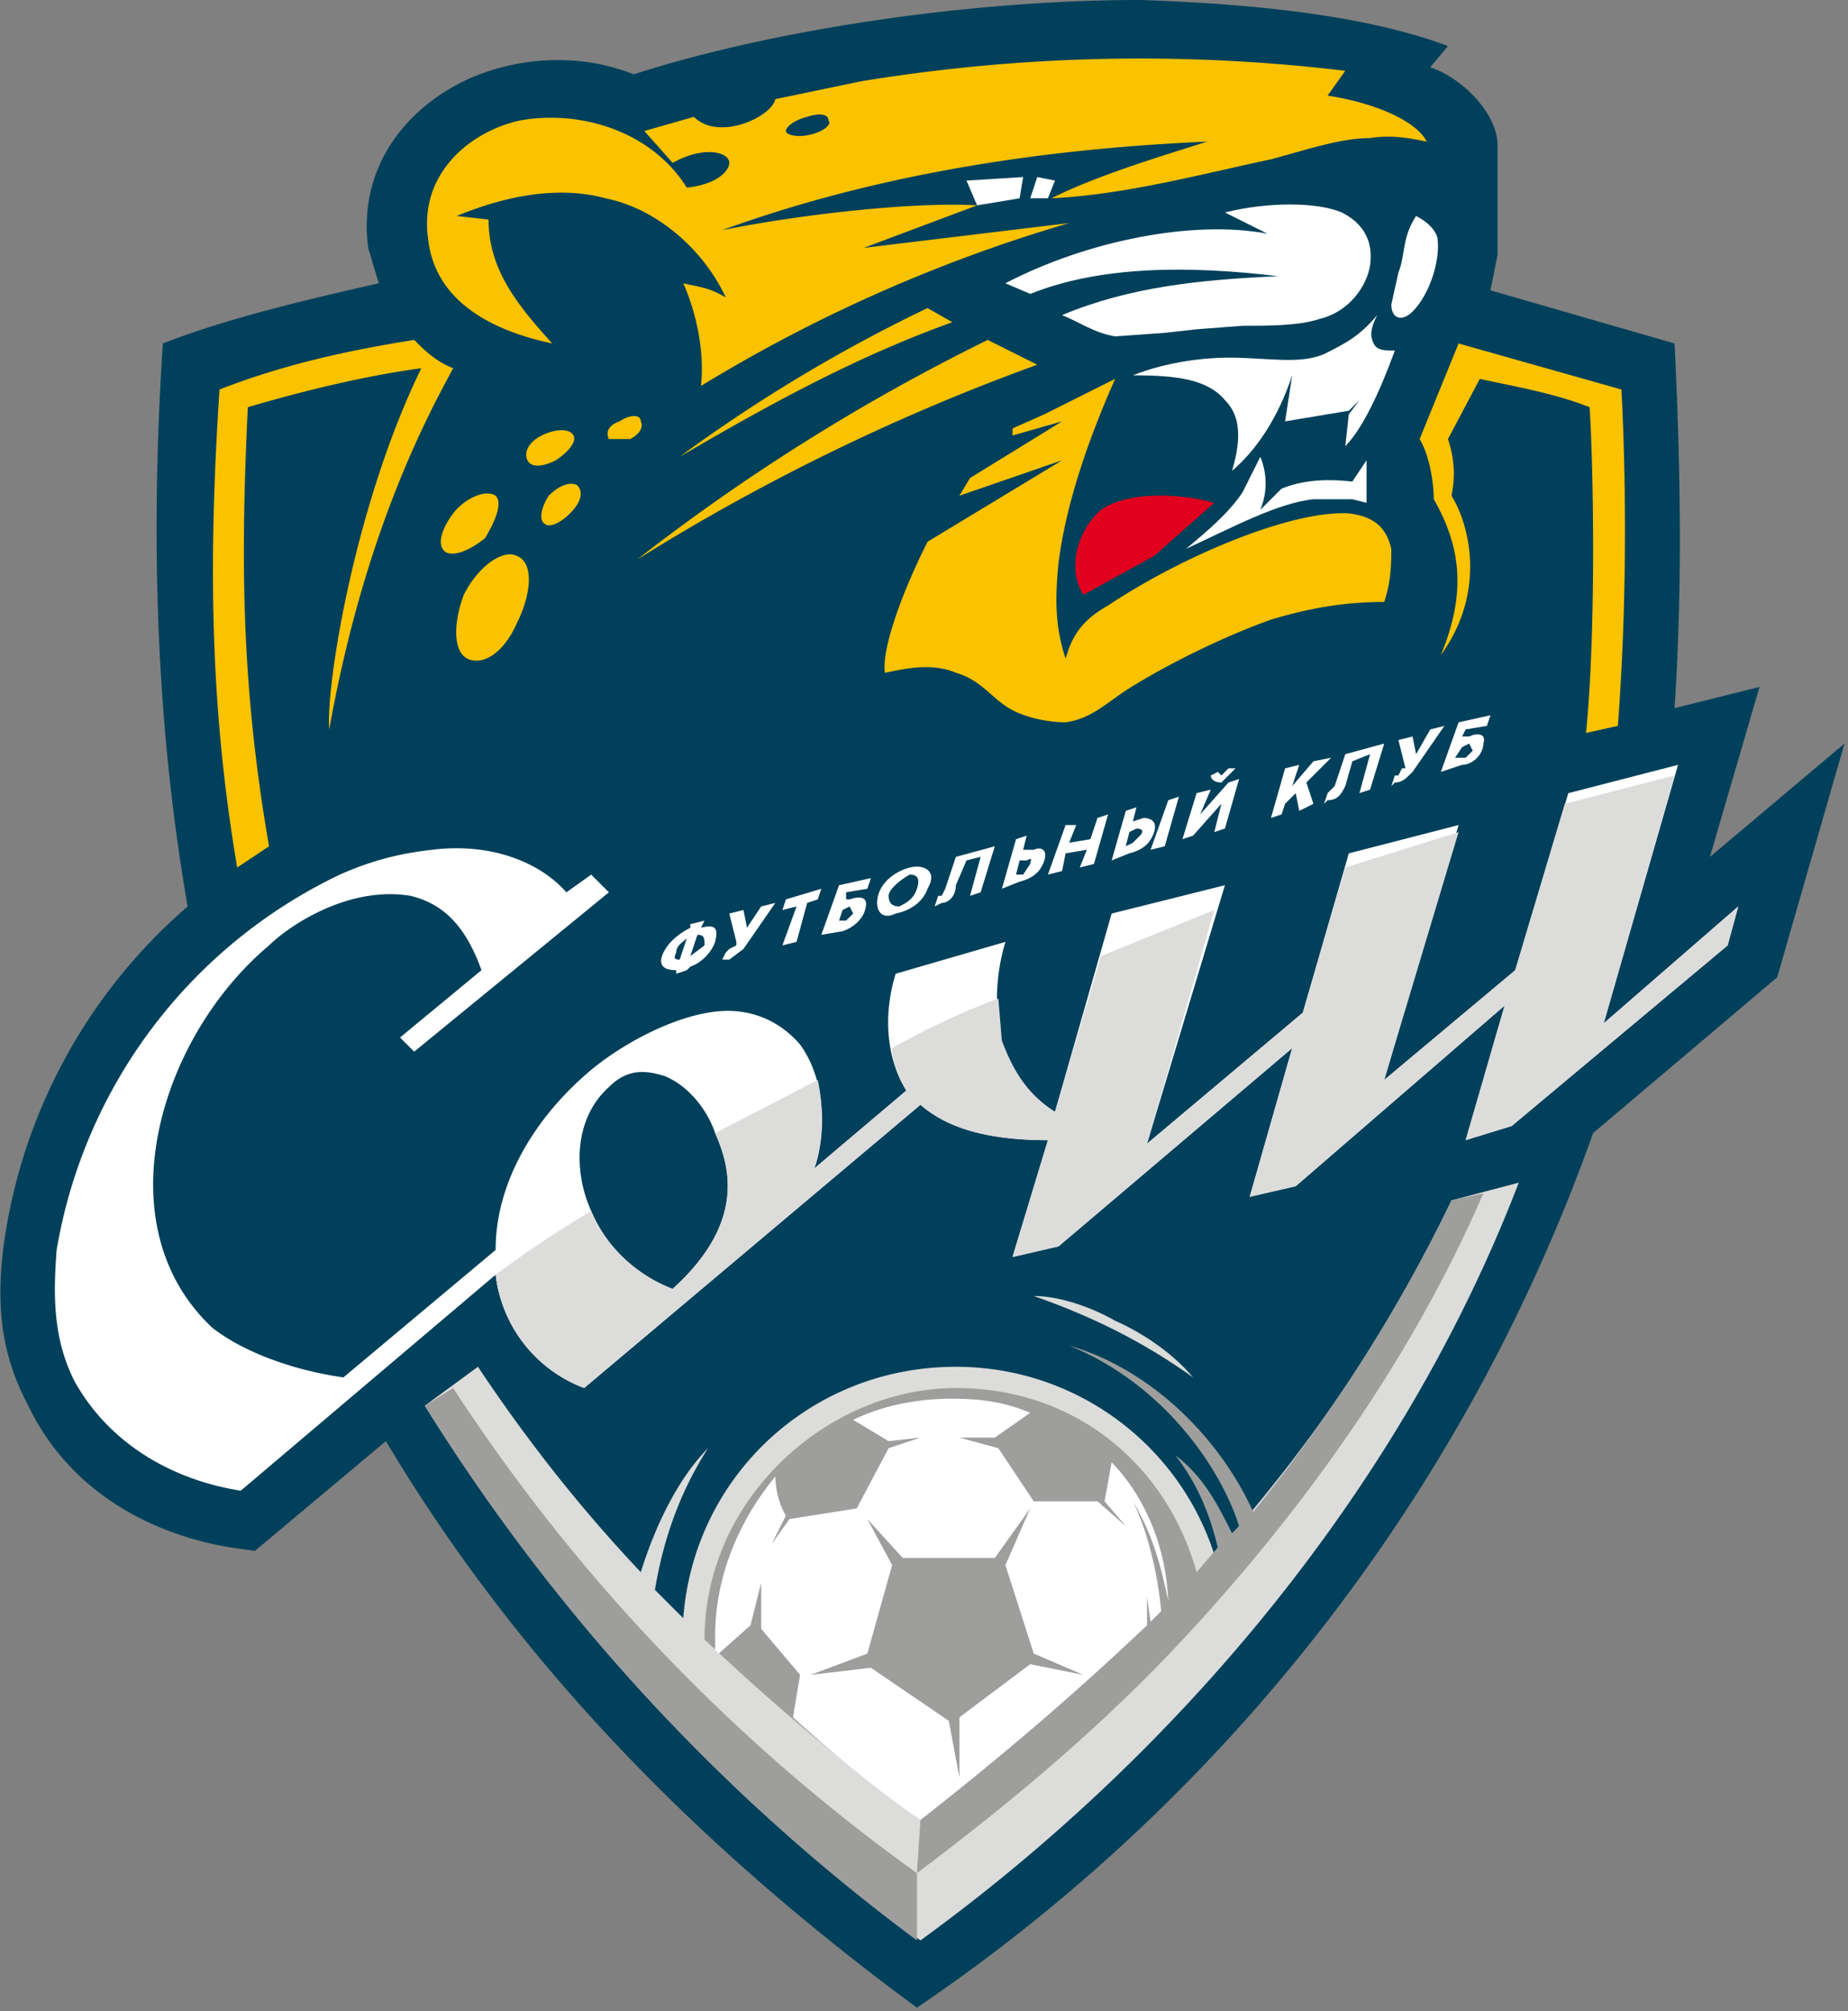 <svg fill="none" height="568" width="522" xmlns="http://www.w3.org/2000/svg"><rect width="100%" height="100%" fill="#808080" stroke="none"/><g clip-rule="evenodd" fill-rule="evenodd"><path d="m46 97c18-7 39-12 61-17l-3-10c-3-23 11-40 29-48 14-6 31-7 46-1 37-12 93-21 143-21 30 1 63 4 87 13l-5 6c9 3 19 13 19 22v31l-2 10 52 15c2 40 2 73 0 103l24-6-14 48 38-32-19 66-52 44a501 501 0 0 1 -191 247c-57-42-110-93-150-160l-37 31-7-1c-24-4-46-17-57-40-8-15-9-29-7-45a154 154 0 0 1 52-96c-8-46-11-98-7-159z" fill="#00405a"/><path d="m62 110c-3 46-3 88 5 135l9-6c-8-46-8-82-6-124 17-5 34-9 49-11-19 39-27 90-26 102 10-56 28-89 35-102-5-2-8-5-11-8-19 3-37 7-55 14zm345 75c13-18 8-37 3-45 1-5 1-10-1-16l9-17c9 2 21 4 31 8 1 14 2 62-1 92l9-2c3-40 2-76 1-95l-46-13-11 27c3 5 4 13 4 17 8 14 9 27 2 44zm-251-88c-10-11-18-21-18-35l-9-1c17-7 31-8 42-5 15 3 28 15 34 28-5-3-8-3-12-4 4 9 6 20 5 29a433 433 0 0 1 104-46l-58 7 32-12c-16-1-47 2-72 7 44-16 91-23 137-25-16 5-32 10-44 16 21-1 43-7 62-11 11-3 20-6 28-6 6-1 11 0 16 1-3-6-15-11-28-13l5-7a486 486 0 0 0 -137 3l-24 5c-1 5-16 12-23 5l-14 4 8 9c9-5 16-3 16 0 0 2-3 6-12 7-10-16-30-22-47-19-14 3-29 15-26 34 2 16 16 25 35 29zm25 22c1 2-1 4-3 5h-6c-1-2 0-4 3-5 3-2 6-2 6 0zm-19 4c1 2-2 5-5 7-4 2-7 2-8 0s0-5 4-7 8-2 9 0zm1 14c2 2 1 5-2 8s-6 4-7 3c-2-1-1-5 1-8 3-3 6-4 8-3zm-23 3c2 2 0 7-3 12-5 4-9 5-11 4-3-2-1-7 2-11s9-7 12-5zm6 17c5 2 4 11 0 19-4 9-10 12-14 10s-4-10-1-18c4-8 11-13 15-11zm125-17 3-5 26-16-14 4v-2l9-4 20-10c-8 18-14 36-16 52-1 10-1 18 2 27 2-7 5-11 12-15 21-14 52-27 68-26 9 1 11 6 12 10 0 4 0 9-2 15-12 0-22 2-32 5-14 5-30 13-41 20-6 4-10 8-17 9-4 0-11-1-16-4s-8-8-15-10c-7-3-15-1-20 0-1-5 3-19 12-37l38-23zm-91 18a598 598 0 0 1 113-55l-14-7a570 570 0 0 0 -99 62zm12-29c29-17 52-29 77-38l-7-4a437 437 0 0 0 -70 42zm36-96c3-1 6-1 6 1 1 1-1 3-5 4s-7 0-7-1 2-3 6-4z" fill="#fbc200"/><path d="m346 60c12-3 26-3 33 0 6 3 9 8 8 15-1 6-6 13-14 15-6 2-14 2-22 2l-13 1-9 1-14 1c-6-1-10-4-15-6 19-8 39-10 61-11-25-3-50-3-70 5l-7-3c23-12 53-18 74-14zm-53-10-2 6h5l2-5zm-4 0-1 6-12 2-3-7zm111 11c-4 6-3 11-5 16l-2 9c0 4 3 5 6 2 5-5 8-15 7-21-1-3-4-5-6-6zm-65 94c13-6 26-13 36-14h11l4 1v-12l-4 6c-9-1-15 0-20 2l-6 6c2-5 2-10 0-15l-5 10c-4 6-10 11-16 16zm54-66c-2 4-2 6-1 8s3 2 6 2c-4 11-9 22-14 27l1-9 3-4-3 3-18 3 2-13c-4 12-10 21-17 27 3-10 2-16-2-20-5-6-14-7-26-7 10-4 21-5 27-5 11 0 20 2 27-1 6-3 10-5 15-11z" fill="#fff"/><path d="m306 168c-5-8-1-19 5-24 7-5 21-5 32-2l-17 15z" fill="#e1001d"/><path d="m140 360-72 61c-19-3-37-13-47-31-6-12-6-24-5-37a144 144 0 0 1 80-106c9-4 17-6 26-7 16-2 30 3 38 12l7-5 5 5-55 45-4-4 23-19c-5-14-12-19-20-21-18-3-35 9-40 14-31 26-47 79-16 108 9 7 23 12 37 14l43-36c0-20 12-38 26-50 8-7 22-15 34-17 11-2 20 2 26 9 8 11 7 27 4 35l26-22c-5-8-7-20-3-33l31-9c-3 10-3 20-1 28 3 8 7 15 15 20l16-56 32-8-22 73 44-37 13-45 31-8-21 72 37-31 15-50 31-8-21 73 38-33-3 11-61 51-13 4 11-38-59 51-13 3 12-42-66 56-13 3 10-33c-16 0-28-3-36-10l-95 80a39 39 0 0 1 -25-32zm50 4c21-19 16-35 12-44-2-6-7-13-14-16-6-2-11-2-16 3-10 9-10 24-5 35 5 12 15 19 23 22z" fill="#fff"/><path d="m231 305c2 9 1 20-1 25l26-22c-2-4-4-8-4-12 9-5 19-10 30-14l1 12c3 8 7 15 15 20l13-44 32-13-19 66 44-37 12-41 32-10-21 70 37-31 14-47 31-8-20 70 38-33-3 11-61 51-13 4 11-38-59 51-13 3 12-42-66 56-13 3 10-33c-16 0-28-3-36-10l-95 80a39 39 0 0 1 -25-32 315 315 0 0 1 27-18c5 12 15 19 23 22 21-19 16-35 12-44z" fill="#dcdcdb"/><path d="m270 386c34 0 63 22 73 53 26-29 49-62 67-100l19-5c-33 86-96 161-169 214a547 547 0 0 1 -140-151l15-11c14 21 29 40 46 58 5-16 12-28 19-35-9 14-13 28-15 40l8 8c3-40 36-71 77-71z" fill="#dcdcdb"/><path d="m270 392c35 0 60 23 68 52l6-7c-2-8-5-17-12-26 8 6 12 14 16 22l2-2c-5-16-21-40-48-51 24 7 43 27 52 47 21-26 40-55 56-88l9-2c-19 44-48 86-83 124-23 25-49 47-77 68l1-15c-22-16-42-33-61-51 0-40 35-71 71-71z" fill="#9e9e9d"/><path d="m269 395c8 0 15 1 22 4l-10 7h-10l11 3 10 15h18l8 7-6-7 2-11c5 5 15 18 16 39-2-9-4-18-10-28 4 8 7 20 8 31l-3 3-1-7v8c-20 19-41 37-64 55-13-9-25-19-36-29l2-12-11-13v-13l-3 12-9 8-1-1v-4c0-17 7-33 17-45 0 3 1 8 3 11l-4 8 5-7 19-3 9-17 9-3-9 1-10-6c8-4 18-6 28-6zm-24 34 7 13-7 25-16 6 17-2 22 15 3 16v-17l20-15 15 3-14-6-8-25 7-16-10 14h-26z" fill="#fff"/><path d="m120 397a547 547 0 0 0 139 151v-19a512 512 0 0 1 -131-137z" fill="#9e9e9d"/><path d="m292 366c17 6 31 13 45 23-5-6-13-12-22-16-7-4-16-7-23-7z" fill="#dcdcdb"/><path d="m301 233h3l-2 5 6-1 2-6 3-1-4 14-4 1 2-5-6 1-1 5-4 1zm-73 22-3 11-4 1 4-11-4 1 1-3 10-3-1 3zm-33 6 4-1-1 2c4-1 5 0 4 4-1 3-4 6-7 7l-1 1-3 1v-1c-3 0-5-1-4-4s4-6 8-8zm2 3-2 6 4-3c0-2 0-3-2-3zm-5 7 2-6c-1 1-3 2-3 4-1 2 0 2 1 2zm78-29 11-3-4 13-3 1 3-11-4 1-3 7c0 3-2 5-4 5l-2 1 1-3h1l1-2zm110-29 11-3-4 13-3 1 3-11-5 2-2 7c-1 2-2 4-5 4l-1 1 1-3 2-2zm-85 30c-1 3-3 5-7 6l-5 2 4-14 3-1-1 4h3c2-1 4 0 3 3zm-7 0-1 4h2l2-3c0-1 1-2-1-1zm-44 15c-1 2-3 4-6 5l-6 1 5-14 9-2-1 3-6 1v2h1c3-1 6-1 4 4zm-6-1-1 3h2l2-2-1-2zm181-47c0 3-3 6-6 6l-6 2 5-14 9-2-1 3-6 1-1 2h2c2-1 5-1 4 2zm-6 1-2 3h3l2-2-1-2zm-87 24c-1 3-3 5-7 6l-5 2 4-14 3-1-1 4 3-1c2 0 4 1 3 4zm-7 0-1 4 2-1 2-2c1-1 1-2-1-2zm11-9 3-1-4 14-4 1zm78-21-9 13c-2 2-3 3-5 3l-1 1 1-3h1l1-2h1l-2-8 4-1 1 5 4-7zm-189 50-9 13-4 3h-2l1-2 1-1 2-1v-1l-2-8 4-1 1 5 4-6zm144-38 4-1-2 6 6-7 5-1-7 7 2 6-4 2-1-5-3 3-1 3-3 1zm-25 7 4-1-3 7 8-9 3-1-4 14-3 1 2-8-8 9-3 1zm4-5 2-1 1 1 2-2h2l-4 4c-2 0-3-1-3-2zm-85 26c4-1 8 1 5 6-1 3-4 6-9 7-4 2-6-1-5-5s5-7 9-8zm0 2c2 0 3 1 2 4s-3 4-5 5c-2 0-3-1-3-3s4-5 6-6z" fill="#fff"/></g></svg>